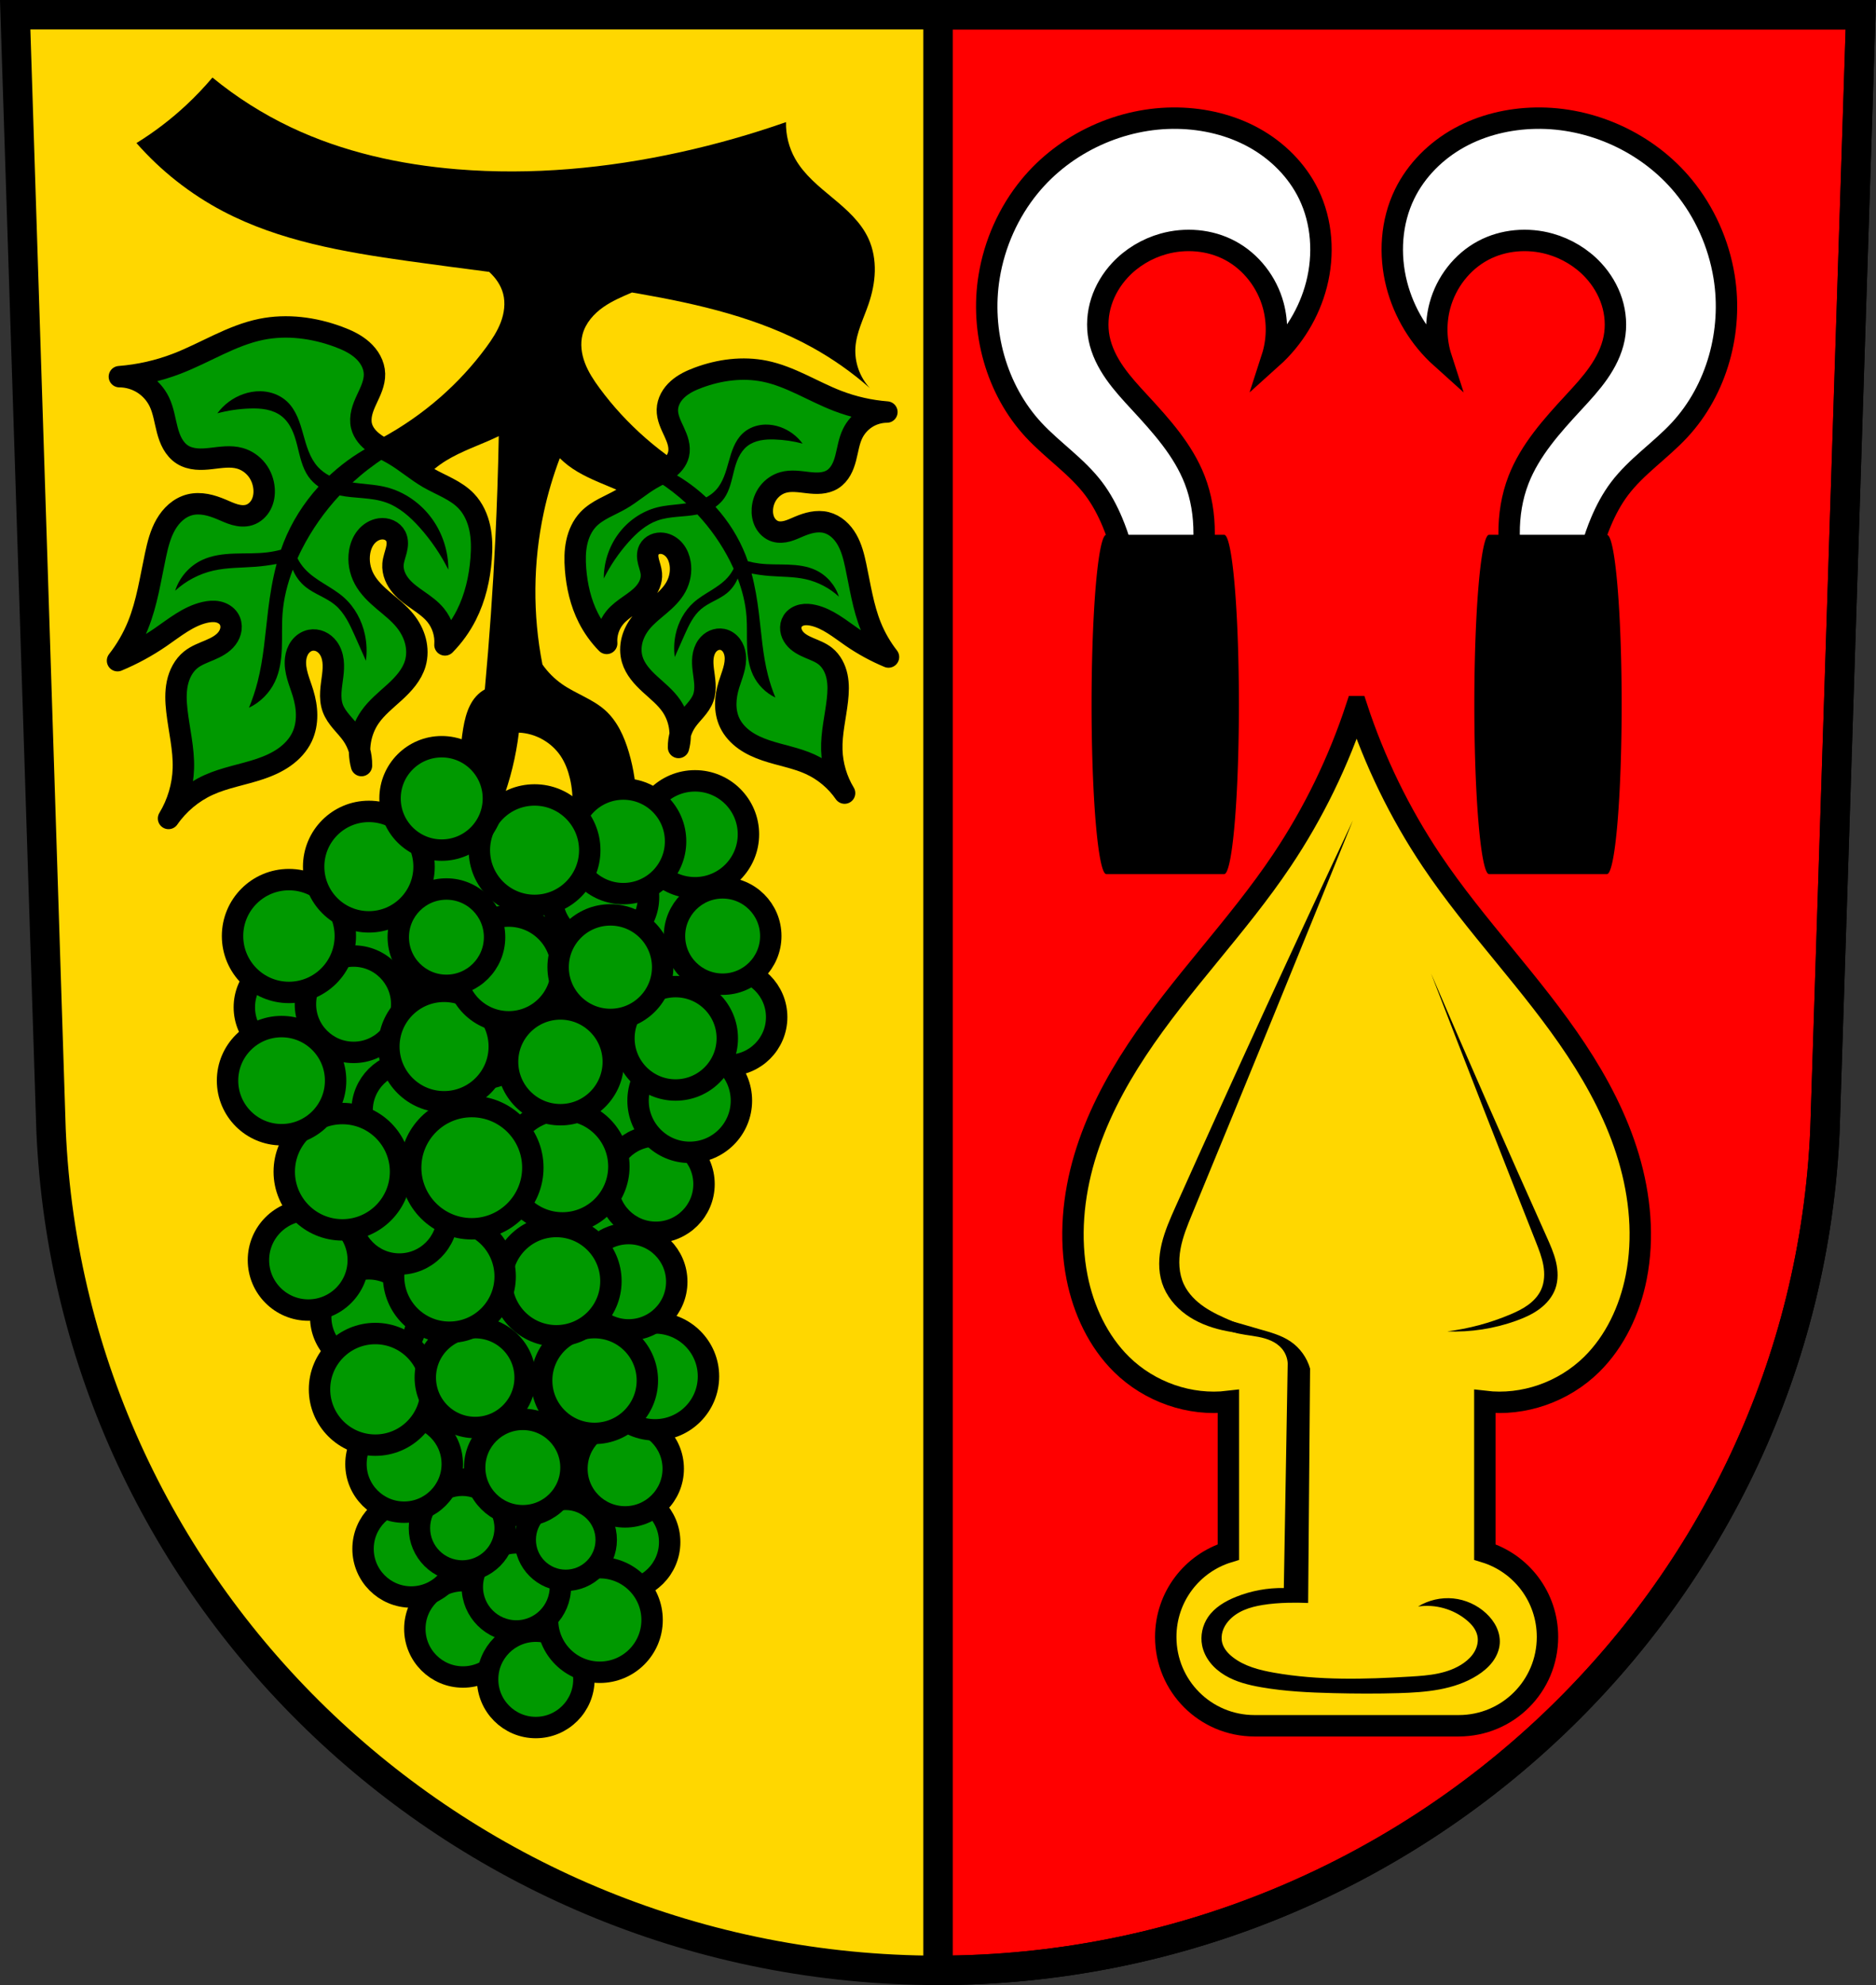 <svg xmlns="http://www.w3.org/2000/svg" width="701.33" height="741.77" viewBox="0 0 701.334 741.769"><rect x="0" y="0" width="701.334" height="741.769" fill="#333333" stroke="none"/><g transform="translate(-9.286-71.14)"><g fill-rule="evenodd"><path d="m14.965 76.64l13.398 416.62c7.415 175.25 153.92 314.05 331.59 314.14 177.51-.215 324.07-139.06 331.59-314.14l13.398-416.62h-344.98z" fill="#ffd700"/><path d="m142.15 524.73l17.06 85.29 37.705 44.887c10.512-6.125 19.968-14.06 27.83-23.341 16.398-19.366 25.454-44.1 29.626-69.13 2.321-13.925 3.225-28.09 2.693-42.19l-28.728-22.444c-15.464-2.972-31.663-2.037-46.683 2.693-14.884 4.688-28.581 13.09-39.501 24.24" fill="#090"/></g><g stroke="#000"><g stroke-width="11"><path d="m350.68 5.5v730.77c177.51-.22 324.06-139.06 331.58-314.14l13.398-416.62h-344.98z" transform="translate(9.286 71.14)" fill="#f00" stroke-linejoin="round" stroke-linecap="round"/><path d="m14.965 76.64l13.398 416.62c7.415 175.25 153.92 314.05 331.59 314.14 177.51-.215 324.07-139.06 331.59-314.14l13.398-416.62h-344.98z" fill="none" fill-rule="evenodd"/></g><path d="m451.03 305.24h-20.07c1.354-13.271-.686-26.875-5.875-39.16-1.823-4.318-4.04-8.492-6.854-12.239-6.318-8.407-15.366-14.322-22.52-22.03-14-15.09-19.949-36.96-16.645-57.28 2-12.326 7.25-24.13 15.176-33.779 13.331-16.23 34.32-25.851 55.32-25.457 9.924.186 19.872 2.534 28.557 7.34 8.685 4.806 16.06 12.13 20.398 21.05 5.05 10.377 5.817 22.604 2.937 33.779-2.706 10.503-8.575 20.17-16.645 27.415 2.039-6.299 2.211-13.189.49-19.582-2.332-8.656-8.241-16.35-16.16-20.561-7.565-4.03-16.72-4.773-24.967-2.448-6.137 1.73-11.813 5.123-16.16 9.791-3.139 3.374-5.582 7.413-6.982 11.803-1.4 4.391-1.742 9.132-.851 13.653.927 4.705 3.152 9.08 5.901 13.01 2.749 3.93 6.02 7.459 9.275 10.982 8.07 8.737 16.253 17.799 20.561 28.884 4.995 12.852 4.262 27.379.462 40.633-1.395 4.868-3.189 9.621-5.358 14.197z" fill="#fff" fill-rule="evenodd" stroke-width="8"/></g><path d="m422.874 270.971a5.507 63.397 0 0 0 -5.508 63.396 5.507 63.397 0 0 0 5.508 63.398h22.03 22.03a5.507 63.397 0 0 0 5.508 -63.398 5.507 63.397 0 0 0 -5.508 -63.396h-22.03-22.03"/><path d="m581.87 305.24h20.07c-1.354-13.271.686-26.875 5.875-39.16 1.823-4.318 4.04-8.492 6.854-12.239 6.318-8.407 15.366-14.322 22.52-22.03 14-15.09 19.949-36.96 16.645-57.28-2-12.326-7.25-24.13-15.176-33.779-13.331-16.23-34.32-25.851-55.32-25.457-9.924.186-19.872 2.534-28.557 7.34-8.685 4.806-16.06 12.13-20.398 21.05-5.05 10.377-5.817 22.604-2.937 33.779 2.706 10.503 8.575 20.17 16.645 27.415-2.039-6.299-2.211-13.189-.49-19.582 2.332-8.656 8.241-16.35 16.16-20.561 7.565-4.03 16.72-4.773 24.967-2.448 6.137 1.73 11.813 5.123 16.16 9.791 3.139 3.374 5.582 7.413 6.982 11.803 1.4 4.391 1.742 9.132.851 13.653-.927 4.705-3.152 9.08-5.901 13.01-2.749 3.93-6.02 7.459-9.275 10.982-8.07 8.737-16.253 17.799-20.561 28.884-4.995 12.852-4.262 27.379-.462 40.633 1.395 4.868 3.189 9.621 5.358 14.197z" fill="#fff" fill-rule="evenodd" stroke="#000" stroke-width="8"/><path d="m610.027 270.971a5.507 63.397 0 0 1 5.508 63.396 5.507 63.397 0 0 1 -5.508 63.398h-22.03-22.03a5.507 63.397 0 0 1 -5.508 -63.398 5.507 63.397 0 0 1 5.508 -63.396h22.03 22.03"/><g fill-rule="evenodd"><path d="m516.45 335.2c-6.675 20.388-16.12 39.796-27.961 57.46-16.596 24.761-37.745 45.95-54.19 70.818-8.223 12.434-15.269 25.836-19.555 40.25-4.286 14.418-5.732 29.92-2.813 44.703 2.414 12.224 7.929 23.96 16.643 32.539 10.523 10.36 25.55 15.569 39.945 13.848v56.26c-13.59 4.151-23.422 16.75-23.422 31.734 0 18.386 14.802 33.19 33.19 33.19h76.33c18.386 0 33.19-14.802 33.19-33.19 0-14.983-9.831-27.583-23.42-31.734v-56.26c14.395 1.722 29.421-3.488 39.943-13.848 8.714-8.579 14.229-20.316 16.643-32.539 2.919-14.783 1.473-30.29-2.813-44.703-4.286-14.418-11.331-27.82-19.555-40.25-16.446-24.868-37.596-46.06-54.19-70.818-11.843-17.669-21.284-37.08-27.959-57.46z" fill="#ffd700" stroke="#000" stroke-width="8"/><path d="m550.25 568.65c8.093-1.01 16.05-3.14 23.563-6.306 2.341-.986 4.655-2.081 6.711-3.573 2.056-1.492 3.854-3.407 4.905-5.72 1.28-2.816 1.377-6.05.834-9.1-.542-3.045-1.688-5.945-2.826-8.821-13.193-33.35-26.25-66.763-39.16-100.23 14.12 32.86 28.499 65.61 43.14 98.23 1.391 3.1 2.793 6.223 3.571 9.531.777 3.308.899 6.852-.252 10.05-1.101 3.059-3.313 5.634-5.926 7.57-2.612 1.936-5.619 3.274-8.677 4.378-8.264 2.981-17.11 4.342-25.886 3.982"/><path d="m485.33 571.15c-5.234-2.051-10.435-4.186-15.6-6.404-3.519-1.511-7.04-3.073-10.209-5.227-3.166-2.154-5.984-4.952-7.622-8.413-1.947-4.116-2.094-8.899-1.262-13.376.831-4.476 2.581-8.721 4.319-12.93 20.22-48.964 40.26-98 60.11-147.11-22.518 47.859-44.595 95.93-66.23 144.19-2.039 4.549-4.085 9.132-5.248 13.979-1.164 4.847-1.405 10.03.154 14.762 1.552 4.713 4.833 8.752 8.847 11.669 4.01 2.917 8.732 4.763 13.569 5.868 3.076.703 6.209 1.116 9.334 1.551 3.281.457 6.558.938 9.832 1.443"/><path d="m457.6 561.99c3.774.716 7.521 1.574 11.23 2.572 3.755 1.01 7.47 2.164 11.21 3.228 4.04 1.149 8.195 2.233 11.671 4.588 3.531 2.392 6.179 6.06 7.344 10.158l-.727 87.58c-2.511-.115-5.03-.14-7.538-.074-3.179.083-6.358.311-9.496.826-2.374.39-4.734.948-6.944 1.898-2.21.95-4.272 2.308-5.842 4.131-.959 1.114-1.729 2.402-2.159 3.808-.43 1.405-.51 2.93-.131 4.35.569 2.131 2.113 3.876 3.843 5.244 4.383 3.464 10.01 4.895 15.512 5.868 16.766 2.964 33.94 2.481 50.936 1.459 3.481-.209 6.974-.443 10.388-1.154 3.414-.712 6.767-1.921 9.613-3.937 1.641-1.162 3.115-2.606 4.09-4.364.975-1.758 1.422-3.852 1-5.818-.251-1.173-.8-2.269-1.507-3.237-.708-.968-1.572-1.813-2.493-2.581-4.979-4.155-11.769-6.06-18.18-5.091 3.903-2.396 8.6-3.473 13.156-3.02 4.557.456 8.947 2.441 12.299 5.562 1.56 1.453 2.905 3.155 3.827 5.077.922 1.922 1.41 4.07 1.264 6.196-.173 2.511-1.224 4.914-2.746 6.919-1.522 2-3.497 3.63-5.622 4.978-8.605 5.461-19.264 6.35-29.451 6.649-8.119.239-16.244.199-24.364 0-9.01-.221-18.03-.641-26.91-2.182-4.749-.824-9.526-2-13.659-4.48-2.067-1.239-3.954-2.8-5.453-4.687-1.499-1.887-2.603-4.106-3.07-6.47-.714-3.614.122-7.491 2.182-10.546 2.463-3.654 6.453-6 10.546-7.637 5.645-2.254 11.741-3.374 17.819-3.273l1.455-84c-.117-1.989-.895-3.933-2.182-5.455-1.076-1.273-2.484-2.238-3.999-2.935-1.514-.696-3.136-1.132-4.772-1.453-3.271-.641-6.645-.837-9.81-1.884-2.337-.773-4.499-1.991-6.613-3.25-1.93-1.149-3.836-2.34-5.716-3.57"/><path d="m88.7 100.12c-3.056 3.617-6.327 7.05-9.791 10.281-5.716 5.327-11.957 10.09-18.604 14.197 9.1 10.363 20.11 19.04 32.31 25.457 21.2 11.151 45.31 15.266 69.03 18.602 10.165 1.429 20.345 2.751 30.525 4.074 2.435 2.237 4.38 4.992 5.211 8.166.92 3.515.403 7.292-.889 10.688-1.292 3.395-3.321 6.457-5.475 9.383-5.01 6.803-10.78 13.04-17.13 18.604-13.515 11.835-29.702 20.602-46.998 25.457l35.25 24.479c-.696-7.858 2.253-15.965 7.834-21.541 4.844-4.839 11.301-7.652 17.623-10.281 2.736-1.138 5.494-2.278 8.152-3.59-.24 12.952-.671 25.899-1.299 38.838-.904 18.628-2.209 37.24-3.916 55.811-10.198 5.726-7.737 21.971-10.833 33.25-2.509 9.138-12.203 12.757-8.749 21.581l11.26 14.197c6.106-8.24 11.07-17.331 14.688-26.926 3.153-8.351 5.294-17.08 6.363-25.947 6.217.242 12.231 3.625 15.666 8.813 1.665 2.515 2.735 5.387 3.428 8.322 1.677 7.111 1.158 14.724-1.469 21.541l23.988 7.342c3.37-12.613 3.198-26.15-.49-38.674-1.715-5.822-4.302-11.605-8.813-15.666-4.69-4.222-10.981-6.176-16.15-9.791-2.852-1.993-5.35-4.492-7.344-7.344-3.682-18.702-3.513-38.15.49-56.787 1.484-6.907 3.502-13.698 6-20.305.989.957 2.01 1.877 3.115 2.715 4.543 3.459 9.906 5.639 15.178 7.832 6.322 2.63 12.779 5.442 17.623 10.281 5.581 5.576 8.53 13.683 7.834 21.541l35.25-24.479c-17.296-4.855-33.483-13.622-46.998-25.457-6.355-5.565-12.13-11.8-17.13-18.604-2.154-2.926-4.183-5.987-5.475-9.383-1.292-3.395-1.808-7.173-.889-10.688 1.112-4.249 4.221-7.747 7.826-10.256 3.272-2.277 6.965-3.848 10.635-5.418.923.158 1.847.301 2.77.463 22.322 3.916 44.788 9.106 64.62 20.07 7.702 4.258 14.939 9.358 21.541 15.178-3.761-4.04-5.758-9.67-5.385-15.178.381-5.635 3.069-10.809 4.895-16.15 1.351-3.955 2.245-8.091 2.346-12.27.1-4.179-.61-8.407-2.346-12.209-2.827-6.194-8.126-10.857-13.365-15.205-5.239-4.348-10.698-8.731-14.05-14.658-2.346-4.15-3.545-8.941-3.428-13.707-12.976 4.545-26.23 8.307-39.654 11.26-27.27 5.997-55.39 8.639-83.22 6.365-21.418-1.75-42.754-6.465-62.17-15.666-10.5-4.975-20.388-11.238-29.373-18.604"/><g fill="#090"><path d="m156.57 241.02c-2.405-1.41-4.966-2.569-7.227-4.2-1.131-.816-2.184-1.75-3.048-2.844-.864-1.094-1.536-2.353-1.864-3.707-.399-1.648-.279-3.389.121-5.04.4-1.647 1.073-3.215 1.784-4.754.71-1.539 1.463-3.063 2.034-4.659.572-1.596.962-3.278.917-4.973-.046-1.717-.541-3.41-1.35-4.925-.808-1.516-1.923-2.858-3.205-4-2.564-2.286-5.748-3.757-8.971-4.947-9.161-3.38-19.216-4.717-28.785-2.774-11.154 2.265-20.937 8.747-31.56 12.832-6.882 2.647-14.15 4.288-21.502 4.855 3.093.007 6.179.899 8.799 2.544 2.62 1.645 4.764 4.04 6.114 6.82 1.606 3.311 2.066 7.04 3.01 10.598.47 1.779 1.069 3.537 1.975 5.139.906 1.602 2.134 3.048 3.689 4.03 1.542.975 3.354 1.465 5.171 1.633 1.817.169 3.648.029 5.461-.176 3.626-.409 7.36-1.07 10.87-.07 2.487.709 4.721 2.251 6.308 4.293 1.587 2.042 2.526 4.572 2.709 7.152.142 2.01-.175 4.071-1.111 5.852-.936 1.78-2.521 3.252-4.438 3.859-1.725.546-3.608.376-5.351-.109-1.743-.485-3.384-1.272-5.05-1.972-1.865-.782-3.783-1.462-5.772-1.825-1.989-.363-4.058-.401-6.02.091-1.938.486-3.733 1.482-5.25 2.783-1.517 1.301-2.764 2.9-3.761 4.632-1.994 3.464-2.982 7.405-3.821 11.313-1.903 8.868-3.177 17.954-6.589 26.358-1.916 4.718-4.492 9.168-7.63 13.179 5.596-2.334 10.951-5.245 15.953-8.67 5.289-3.621 10.402-7.92 16.647-9.364 1.619-.374 3.314-.544 4.941-.205 1.627.339 3.183 1.232 4.076 2.633.698 1.095.953 2.445.798 3.734-.155 1.289-.707 2.515-1.492 3.549-1.598 2.104-4.057 3.357-6.489 4.389-2.433 1.031-4.973 1.938-7.04 3.588-2.69 2.151-4.329 5.417-5.04 8.788-.707 3.371-.554 6.864-.166 10.287.813 7.177 2.641 14.283 2.428 21.502-.195 6.581-2.127 13.1-5.549 18.728 3.732-5.397 8.943-9.761 14.913-12.485 6.154-2.809 12.95-3.858 19.356-6.03 3.203-1.087 6.332-2.469 9.09-4.425 2.76-1.956 5.145-4.514 6.58-7.577 1.179-2.517 1.69-5.319 1.68-8.098-.001-2.78-.529-5.541-1.334-8.202-.639-2.113-1.457-4.169-2.057-6.293-.6-2.124-.981-4.347-.718-6.539.189-1.571.721-3.12 1.669-4.387.948-1.267 2.329-2.237 3.88-2.549 1.233-.248 2.537-.077 3.688.43 1.151.506 2.148 1.338 2.901 2.345 1.08 1.444 1.652 3.221 1.865 5.01.213 1.79.083 3.604-.13 5.394-.243 2.03-.594 4.049-.708 6.089-.115 2.041.015 4.126.708 6.05.705 1.957 1.962 3.665 3.304 5.254 1.343 1.589 2.793 3.094 3.979 4.804 2.31 3.329 3.541 7.394 3.468 11.445-1.625-6.082-.454-12.852 3.121-18.03 2.519-3.652 6.072-6.435 9.342-9.432 3.271-2.997 6.403-6.426 7.651-10.683.8-2.728.767-5.673.055-8.426-.712-2.752-2.088-5.313-3.87-7.528-2.293-2.848-5.217-5.106-8.01-7.468-2.79-2.362-5.522-4.918-7.253-8.139-1.639-3.051-2.294-6.639-1.734-10.06.333-2.036 1.104-4.03 2.41-5.624 1.306-1.597 3.175-2.773 5.22-3.047 1.148-.154 2.343-.02 3.402.451 1.058.471 1.971 1.289 2.494 2.323.401.794.567 1.694.569 2.583.002.89-.155 1.773-.37 2.637-.431 1.727-1.1 3.41-1.239 5.184-.119 1.517.159 3.053.722 4.466.562 1.414 1.403 2.708 2.4 3.857 1.834 2.114 4.166 3.724 6.459 5.329 2.293 1.604 4.604 3.254 6.373 5.422 2.51 3.078 3.779 7.139 3.468 11.1 3.206-3.262 5.907-7.02 7.977-11.1 3.321-6.543 4.987-13.839 5.549-21.16.292-3.803.29-7.662-.503-11.393-.792-3.731-2.414-7.348-5.05-10.11-1.924-2.02-4.323-3.524-6.786-4.831-2.464-1.307-5.02-2.44-7.433-3.839-4.467-2.591-8.377-6.06-12.832-8.67z" stroke="#000" stroke-linejoin="round" stroke-width="8"/><path d="m241.8 389.17c-11.367 1.235-22.739 2.432-34.11 3.591-6.01-4.767-12.676-8.706-19.75-11.671-8.269-3.465-17.1-5.596-26.03-6.284l-13.466 17.955c-3.496 4.661-6.871 9.579-8.376 15.208-1.505 5.629-1.111 11.76 1.194 17.11 3.097 7.19 9.326 12.687 16.282 16.278 6.957 3.591 14.658 5.462 22.321 7.06 19.269 4.03 38.817 6.557 58.35 8.977 9.872 1.223 19.747 2.42 29.626 3.591l8.977-25.14 1.796-23.341-12.568-26.03c-8.08.917-16.16 1.815-24.24 2.693"/></g><path d="m106.7 217.33c-2.198-.04-4.406.348-6.482 1.078-3.844 1.351-7.263 3.885-9.676 7.168 3.975-1.06 8.07-1.664 12.186-1.793 2.07-.065 4.154-.009 6.184.402 2.029.411 4.01 1.191 5.641 2.465 1.648 1.287 2.892 3.036 3.803 4.918.911 1.882 1.504 3.9 2.02 5.926 1.03 4.052 1.815 8.307 4.213 11.732 1.028 1.468 2.33 2.714 3.791 3.75-5.574 6.143-10.08 13.257-13.11 20.977-.336.855-.645 1.719-.945 2.586-1.69.45-3.41.788-5.146.998-4.088.494-8.223.313-12.338.461-4.115.148-8.304.649-12.03 2.404-4.727 2.227-8.455 6.488-10.04 11.469 4.02-3.695 9.01-6.317 14.334-7.525 5.153-1.17 10.499-1.025 15.768-1.434 2.625-.204 5.236-.563 7.824-1.043-1.505 5.615-2.454 11.391-3.164 17.17-1.105 8.995-1.69 18.1-3.943 26.877-.846 3.296-1.924 6.53-3.225 9.674 4.196-2 7.671-5.478 9.676-9.674 1.855-3.881 2.444-8.247 2.611-12.545.167-4.298-.064-8.609.256-12.898.421-5.644 1.812-11.167 3.828-16.465 1.028 2.495 2.668 4.74 4.771 6.432 3.391 2.728 7.786 3.999 11.11 6.809 3.395 2.87 5.343 7.05 7.166 11.11 1.447 3.219 2.881 6.444 4.301 9.676.428-3.214.307-6.502-.357-9.676-1.115-5.325-3.819-10.36-7.885-13.975-2.274-2.02-4.919-3.57-7.502-5.178-2.583-1.608-5.153-3.312-7.189-5.572-1.05-1.165-1.939-2.471-2.652-3.867.503-1.112 1.024-2.215 1.576-3.301 3.736-7.354 8.527-14.165 14.15-20.2 5.734 1.182 11.849.667 17.381 2.637 4.959 1.765 9.03 5.393 12.543 9.316 4.252 4.755 7.877 10.07 10.75 15.768.026-6.759-2.139-13.509-6.092-18.992-4.154-5.762-10.31-10.11-17.201-11.826-3.249-.811-6.61-1.046-9.939-1.408-.86-.094-1.722-.198-2.58-.322 3.775-3.466 7.847-6.613 12.162-9.379l-3.227-5.375c-6.114 3.01-11.802 6.882-16.842 11.469-.26.236-.513.479-.77.719-1.581-.841-3.039-1.911-4.248-3.229-3.07-3.344-4.321-7.921-5.545-12.293-.612-2.186-1.244-4.373-2.158-6.451-.914-2.078-2.124-4.053-3.764-5.623-2.12-2.03-4.912-3.31-7.813-3.758-.725-.112-1.457-.174-2.189-.188"/><path d="m252.51 250.23c2.07-1.217 4.273-2.219 6.219-3.627.973-.704 1.879-1.51 2.622-2.452.743-.943 1.322-2.027 1.604-3.194.344-1.421.242-2.922-.103-4.343-.344-1.421-.924-2.773-1.535-4.101-.612-1.328-1.259-2.643-1.752-4.02-.492-1.377-.828-2.827-.789-4.289.039-1.479.466-2.937 1.161-4.244.695-1.306 1.654-2.463 2.757-3.45 2.206-1.972 4.946-3.245 7.722-4.273 7.88-2.919 16.537-4.07 24.771-2.393 9.601 1.955 18.02 7.545 27.16 11.07 5.922 2.282 12.176 3.698 18.504 4.188-2.663.009-5.32.78-7.574 2.199-2.254 1.419-4.099 3.48-5.259 5.878-1.382 2.857-1.774 6.073-2.582 9.142-.404 1.535-.918 3.051-1.699 4.432-.78 1.381-1.839 2.629-3.181 3.476-1.327.839-2.887 1.259-4.451 1.404-1.563.145-3.139.024-4.7-.152-3.121-.352-6.334-.919-9.354-.056-2.143.613-4.065 1.945-5.43 3.707-1.365 1.762-2.171 3.942-2.33 6.165-.123 1.729.148 3.51.952 5.05.804 1.536 2.17 2.807 3.823 3.33 1.485.47 3.105.323 4.605-.095 1.5-.418 2.912-1.096 4.348-1.699 1.604-.674 3.255-1.26 4.967-1.573 1.712-.313 3.492-.346 5.18.077 1.671.419 3.217 1.278 4.524 2.401 1.307 1.122 2.38 2.502 3.237 3.997 1.715 2.988 2.561 6.387 3.281 9.756 1.633 7.65 2.732 15.485 5.67 22.735 1.649 4.068 3.866 7.906 6.566 11.367-4.817-2.01-9.425-4.523-13.728-7.478-4.55-3.125-8.947-6.836-14.325-8.08-1.393-.321-2.853-.466-4.252-.173-1.4.293-2.738 1.062-3.507 2.267-.602.944-.823 2.109-.689 3.221.134 1.112.609 2.169 1.286 3.061 1.376 1.812 3.491 2.893 5.585 3.784 2.093.891 4.28 1.674 6.05 3.097 2.318 1.857 3.729 4.674 4.337 7.582.608 2.907.474 5.92.14 8.871-.701 6.19-2.274 12.32-2.089 18.547.168 5.675 1.831 11.299 4.775 16.15-3.209-4.653-7.694-8.416-12.833-10.769-5.295-2.424-11.145-3.335-16.658-5.213-2.757-.939-5.449-2.131-7.824-3.817-2.374-1.686-4.427-3.888-5.661-6.526-1.017-2.171-1.457-4.588-1.448-6.985.009-2.397.457-4.779 1.149-7.07.55-1.822 1.253-3.597 1.769-5.429.516-1.832.844-3.749.618-5.639-.162-1.354-.618-2.689-1.433-3.783-.815-1.094-2-1.931-3.342-2.2-1.061-.214-2.184-.065-3.175.372-.99.437-1.848 1.154-2.496 2.02-.93 1.246-1.423 2.778-1.606 4.322-.183 1.544-.071 3.108.114 4.652.209 1.751.512 3.492.61 5.252.099 1.76-.013 3.559-.61 5.218-.607 1.687-1.688 3.16-2.844 4.531-1.156 1.371-2.403 2.67-3.424 4.144-1.989 2.873-3.048 6.378-2.984 9.872 1.401-5.245.393-11.08-2.686-15.555-2.168-3.149-5.224-5.552-8.04-8.138-2.815-2.587-5.51-5.544-6.585-9.212-.689-2.353-.662-4.892-.05-7.266.612-2.374 1.797-4.583 3.332-6.494 1.973-2.455 4.49-4.404 6.891-6.442 2.401-2.038 4.752-4.243 6.241-7.02 1.411-2.633 1.972-5.727 1.492-8.675-.286-1.755-.946-3.472-2.07-4.85-1.124-1.378-2.734-2.394-4.496-2.629-.989-.132-2.02-.015-2.928.392-.911.407-1.696 1.111-2.146 2-.346.685-.489 1.461-.491 2.228-.002.767.133 1.53.318 2.274.371 1.49.947 2.941 1.068 4.472.103 1.308-.136 2.632-.62 3.852-.484 1.219-1.207 2.336-2.066 3.328-1.578 1.823-3.584 3.212-5.558 4.597-1.974 1.384-3.963 2.807-5.485 4.677-2.162 2.656-3.254 6.159-2.984 9.572-2.759-2.815-5.083-6.06-6.864-9.572-2.859-5.645-4.291-11.938-4.775-18.248-.252-3.28-.252-6.607.43-9.826.681-3.218 2.078-6.338 4.346-8.721 1.656-1.74 3.72-3.037 5.84-4.165 2.12-1.128 4.32-2.106 6.397-3.313 3.845-2.235 7.209-5.224 11.04-7.478z" fill="#090" stroke="#000" stroke-linejoin="round" stroke-width="8"/><path d="m295.43 229.79c1.891-.035 3.791.3 5.578.93 3.308 1.165 6.25 3.351 8.326 6.183-3.421-.914-6.948-1.435-10.486-1.547-1.781-.056-3.575-.008-5.321.347-1.746.355-3.45 1.027-4.854 2.126-1.418 1.11-2.489 2.619-3.272 4.242-.784 1.623-1.295 3.364-1.738 5.111-.887 3.495-1.562 7.166-3.625 10.12-.885 1.266-2.01 2.341-3.262 3.235 4.797 5.299 8.675 11.435 11.281 18.09.289.738.555 1.483.813 2.23 1.455.388 2.935.68 4.429.861 3.518.426 7.08.27 10.617.398 3.541.128 7.146.56 10.352 2.074 4.068 1.921 7.276 5.596 8.636 9.892-3.457-3.187-7.755-5.449-12.335-6.491-4.434-1.01-9.04-.884-13.569-1.237-2.259-.176-4.506-.486-6.733-.9 1.295 4.843 2.112 9.825 2.723 14.808.951 7.758 1.455 15.611 3.393 23.18.728 2.843 1.656 5.632 2.775 8.344-3.61-1.729-6.601-4.725-8.326-8.344-1.596-3.347-2.104-7.113-2.247-10.821-.144-3.707.055-7.426-.22-11.126-.362-4.868-1.559-9.632-3.294-14.202-.885 2.152-2.296 4.088-4.106 5.548-2.918 2.353-6.7 3.449-9.56 5.873-2.922 2.476-4.598 6.083-6.167 9.581-1.246 2.776-2.48 5.559-3.701 8.346-.368-2.773-.264-5.608.308-8.346.959-4.593 3.286-8.936 6.785-12.05 1.957-1.744 4.233-3.079 6.456-4.466 2.223-1.387 4.434-2.857 6.187-4.806.903-1 1.668-2.131 2.282-3.336-.433-.959-.882-1.91-1.356-2.847-3.215-6.343-7.338-12.218-12.18-17.419-4.935 1.02-10.197.576-14.957 2.274-4.267 1.523-7.774 4.651-10.794 8.04-3.659 4.102-6.778 8.687-9.251 13.6-.022-5.83 1.841-11.652 5.242-16.382 3.574-4.97 8.872-8.717 14.802-10.201 2.796-.699 5.688-.902 8.553-1.215.74-.081 1.482-.171 2.22-.278-3.249-2.99-6.753-5.704-10.466-8.09l2.777-4.636c5.262 2.595 10.156 5.936 14.493 9.892.223.204.442.413.662.62 1.36-.725 2.615-1.649 3.656-2.785 2.642-2.885 3.719-6.832 4.772-10.603.526-1.886 1.071-3.772 1.857-5.564.787-1.792 1.828-3.496 3.239-4.85 1.825-1.751 4.227-2.855 6.723-3.241.624-.097 1.254-.15 1.884-.162"/></g><g fill="#090" stroke="#000" stroke-linejoin="round" stroke-linecap="round" stroke-width="8"><circle cx="150.25" cy="423.97" r="18"/><circle cx="139.71" cy="470.55" r="18"/><circle cx="198.15" cy="482.41" r="18"/><circle cx="241.65" cy="483.73" r="18"/><circle cx="181.45" cy="605.89" r="18"/><circle cx="147.18" cy="563.26" r="18"/><circle cx="203.86" cy="645.43" r="18"/><circle cx="162.66" cy="486.08" r="18"/><circle cx="118.63" cy="447.52" r="18"/><circle cx="182.37" cy="679.78" r="18"/><circle cx="189.57" cy="456.14" r="18"/><circle cx="241.64" cy="647.37" r="18"/><circle cx="209.58" cy="698.66" r="18"/><circle cx="124.56" cy="542.01" r="18.659"/><circle cx="233.53" cy="676.47" r="19.538"/><circle cx="202.32" cy="664.11" r="16.462"/><circle cx="163.01" cy="649.89" r="18"/><circle cx="182.11" cy="642.14" r="16.02"/><circle cx="220.78" cy="646.53" r="15.14"/><circle cx="242.97" cy="619.95" r="18"/><circle cx="160.36" cy="618.19" r="18"/><circle cx="204.74" cy="619.51" r="18"/><circle cx="149.59" cy="590.29" r="20.856"/><circle cx="254.17" cy="585.45" r="19.977"/><circle cx="231.54" cy="586.99" r="19.758"/><circle cx="186.94" cy="585.89" r="18.659"/><circle cx="244.29" cy="550.08" r="18"/><circle cx="217.26" cy="549.86" r="20.417"/><circle cx="177.28" cy="548.1" r="20.856"/><circle cx="158.6" cy="525.47" r="18"/><circle cx="137.29" cy="508.97" r="21.735"/><circle cx="114.55" cy="474.94" r="20.2"/><circle cx="254.48" cy="513.61" r="18"/><circle cx="219.57" cy="507.02" r="21.08"/><circle cx="185.65" cy="507.46" r="22.833"/><circle cx="233.74" cy="406.39" r="18"/><circle cx="281.64" cy="451.21" r="18"/><circle cx="267.14" cy="482.41" r="19.318"/><circle cx="141.47" cy="446.38" r="18"/><circle cx="175.3" cy="462.2" r="20.636"/><circle cx="218.8" cy="467.91" r="19.758"/><circle cx="261.86" cy="459.12" r="19.318"/><circle cx="199.47" cy="433.2" r="19.758"/><circle cx="279.44" cy="420.9" r="18"/><circle cx="237.48" cy="432.54" r="19.538"/><circle cx="176.18" cy="421.33" r="18"/><circle cx="117.3" cy="420.9" r="21.08"/><circle cx="269.11" cy="382.89" r="19.977"/><circle cx="147.18" cy="394.97" r="20.636"/><circle cx="242.31" cy="385.52" r="19.538"/><circle cx="209.13" cy="388.82" r="20.636"/><circle cx="174.42" cy="369.48" r="19.318"/></g></g></svg>